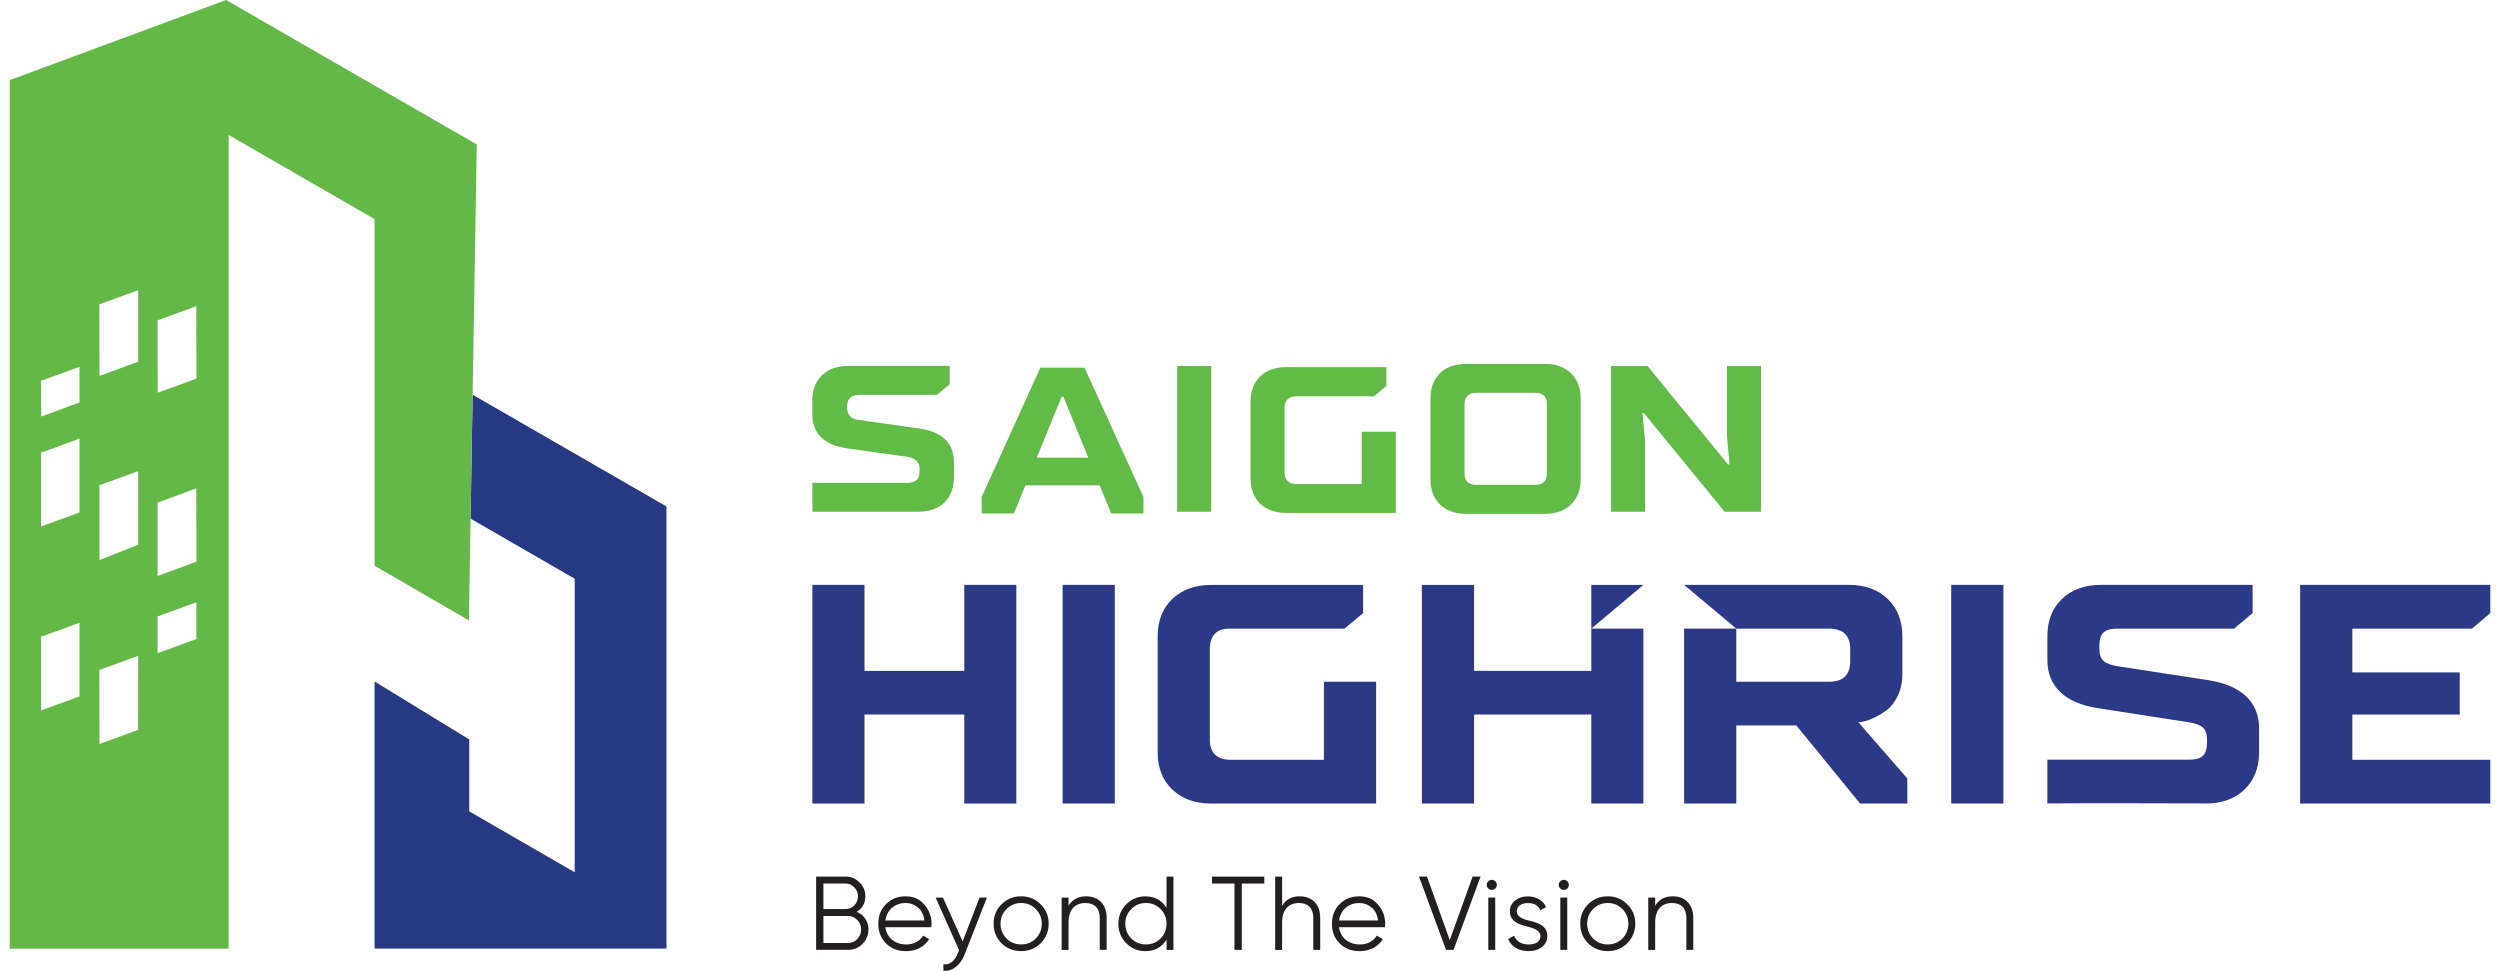<svg xmlns="http://www.w3.org/2000/svg" width="206" height="80" viewBox="0 0 206 80" fill="none"><g id="Logo"><g id="Group"><g id="Group_2"><path id="Vector" d="M66.938 66.213V48.194H71.235V55.283H79.457V48.194H83.745V66.213H79.457V58.876H71.235V66.213H66.938Z" fill="#2C3987"></path><path id="Vector_2" d="M91.859 48.194H87.559V66.211H91.859V48.194Z" fill="#2C3987"></path><path id="Vector_3" d="M95.39 61.966V52.442C95.39 51.152 95.793 50.121 96.6 49.352C97.406 48.583 98.482 48.197 99.819 48.197H112.318V50.52L110.787 51.802H101.253C100.275 51.802 99.692 52.36 99.692 53.473V60.937C99.692 62.053 100.275 62.608 101.435 62.608H109.091V56.174H113.394V66.213H99.819C98.475 66.213 97.399 65.827 96.595 65.058C95.788 64.289 95.39 63.258 95.39 61.968" fill="#2C3987"></path><path id="Vector_4" d="M131.124 51.799H135.414V66.211H131.124V58.876H121.464V66.211H117.161V48.197H121.464V55.28H131.124V48.197H135.414L131.124 51.799Z" fill="#2C3987"></path><path id="Vector_5" d="M153.138 59.528L153.506 59.466C153.763 59.416 154.061 59.312 154.407 59.147C154.761 58.985 155.115 58.771 155.471 58.505C155.829 58.241 156.133 57.845 156.384 57.322C156.636 56.799 156.755 56.202 156.755 55.532V52.439C156.755 51.16 156.352 50.131 155.55 49.354C154.744 48.58 153.673 48.192 152.323 48.192H138.771L143.071 51.797H138.768V66.209H143.071V59.78H148.023L153.267 66.209H157.164V64.149L153.138 59.523V59.528ZM152.455 54.504C152.455 55.617 151.873 56.174 150.712 56.174H143.068V51.8H150.712C151.873 51.8 152.455 52.36 152.455 53.47V54.504Z" fill="#2C3987"></path><path id="Vector_6" d="M165.079 48.194H160.779V66.211H165.079V48.194Z" fill="#2C3987"></path><path id="Vector_7" d="M181.724 66.213C183.069 66.213 184.144 65.828 184.946 65.058C185.748 64.286 186.151 63.258 186.151 61.968V60.034C186.151 58.935 185.792 58.049 185.075 57.374C184.358 56.7 183.327 56.259 181.983 56.05L174.471 54.894C173.938 54.81 173.557 54.665 173.333 54.454C173.104 54.245 172.987 53.918 172.987 53.473V53.221C172.987 52.701 173.104 52.335 173.333 52.121C173.557 51.907 173.938 51.8 174.471 51.8H184.087L185.616 50.517V48.192H173.136C171.787 48.192 170.711 48.578 169.909 49.347C169.108 50.116 168.704 51.147 168.704 52.437V54.371C168.704 55.47 169.058 56.356 169.77 57.028C170.482 57.703 171.513 58.144 172.858 58.353L180.384 59.521C180.917 59.605 181.298 59.75 181.52 59.954C181.744 60.158 181.856 60.484 181.856 60.927V61.191C181.856 61.702 181.744 62.065 181.52 62.277C181.301 62.491 180.92 62.598 180.384 62.598H168.702V66.204C170.176 66.169 181.724 66.204 181.724 66.204V66.213Z" fill="#2C3987"></path><path id="Vector_8" d="M205.201 66.213V62.608H193.835V58.876H202.684V55.407H193.835V51.802H203.685L205.201 50.52V48.194H189.532V66.213H205.201Z" fill="#2C3987"></path></g><g id="Group_3"><path id="Vector_9" d="M66.938 42.169V39.783H74.776C75.109 39.783 75.358 39.706 75.525 39.552C75.692 39.398 75.774 39.161 75.774 38.84V38.616C75.774 38.352 75.69 38.138 75.525 37.973C75.358 37.806 75.132 37.702 74.846 37.655L69.739 36.933C69.156 36.853 68.651 36.694 68.22 36.452C67.792 36.211 67.471 35.897 67.256 35.508C67.042 35.12 66.935 34.667 66.935 34.151V32.949C66.935 32.398 67.057 31.91 67.301 31.48C67.545 31.052 67.889 30.723 68.327 30.494C68.768 30.265 69.281 30.15 69.863 30.15H78.254V31.662L77.203 32.538H70.809C70.488 32.538 70.239 32.615 70.067 32.77C69.896 32.924 69.808 33.16 69.808 33.482V33.653C69.808 33.905 69.886 34.117 70.04 34.288C70.194 34.46 70.421 34.562 70.717 34.597L75.807 35.319C76.414 35.411 76.927 35.573 77.35 35.81C77.774 36.044 78.087 36.355 78.296 36.743C78.503 37.132 78.608 37.585 78.608 38.1V39.37C78.608 39.92 78.488 40.408 78.252 40.837C78.013 41.265 77.674 41.594 77.233 41.823C76.793 42.052 76.28 42.166 75.697 42.166H66.93L66.938 42.169Z" fill="#62BB46"></path><path id="Vector_10" d="M89.369 30.295H85.726L80.888 40.954V42.311H83.547L84.494 39.993H90.611L91.562 42.311H94.222V40.954L89.366 30.295H89.369ZM85.43 37.71L87.479 32.697H87.621L89.678 37.71H85.43Z" fill="#62BB46"></path><path id="Vector_11" d="M97.001 42.169V30.153H99.804V42.169H97.001Z" fill="#62BB46"></path><path id="Vector_12" d="M105.957 42.266C105.374 42.266 104.861 42.151 104.42 41.922C103.98 41.693 103.641 41.365 103.402 40.936C103.163 40.508 103.046 40.017 103.046 39.47V33.051C103.046 32.501 103.165 32.013 103.402 31.582C103.641 31.154 103.98 30.825 104.42 30.596C104.861 30.367 105.374 30.252 105.957 30.252H114.24V31.796L113.215 32.655H106.813C106.514 32.655 106.28 32.735 106.108 32.897C105.937 33.056 105.85 33.297 105.85 33.618V38.939C105.85 39.261 105.937 39.497 106.108 39.651C106.28 39.806 106.517 39.883 106.813 39.883H112.206V35.573H115.01V42.268H105.959L105.957 42.266Z" fill="#62BB46"></path><path id="Vector_13" d="M120.781 42.341C120.199 42.341 119.686 42.226 119.245 41.997C118.804 41.768 118.466 41.439 118.227 41.011C117.988 40.583 117.871 40.092 117.871 39.544V32.782C117.871 32.234 117.99 31.744 118.227 31.315C118.466 30.887 118.804 30.558 119.245 30.329C119.686 30.1 120.199 29.986 120.781 29.986H127.317C127.9 29.986 128.413 30.1 128.854 30.329C129.294 30.558 129.635 30.887 129.879 31.315C130.123 31.744 130.245 32.234 130.245 32.782V39.544C130.245 40.095 130.123 40.583 129.879 41.011C129.635 41.439 129.292 41.768 128.854 41.997C128.413 42.226 127.9 42.341 127.317 42.341H120.781ZM126.478 39.955C126.812 39.955 127.058 39.878 127.22 39.724C127.382 39.569 127.462 39.333 127.462 39.012V33.312C127.462 32.991 127.382 32.755 127.22 32.6C127.061 32.446 126.812 32.369 126.478 32.369H121.64C121.342 32.369 121.108 32.446 120.936 32.6C120.764 32.755 120.677 32.994 120.677 33.312V39.012C120.677 39.333 120.764 39.569 120.936 39.724C121.108 39.878 121.344 39.955 121.64 39.955H126.478Z" fill="#62BB46"></path><path id="Vector_14" d="M132.75 42.169V30.153H135.751L142.394 38.272H142.518L142.304 35.989V30.153H145.108V42.169H142.107L135.464 34.049H135.34L135.554 36.333V42.169H132.75Z" fill="#62BB46"></path></g></g><g id="Group_4"><path id="Vector_15" d="M38.944 32.525L38.775 42.736L47.355 47.689V71.873L38.665 66.856V60.93L30.864 56.154V78.167H54.916V41.733L38.946 32.525H38.944Z" fill="#283984"></path><path id="Vector_16" d="M18.629 0L0.799 6.603V78.168H18.838V11.122L30.864 18.052V46.618L38.638 51.122L39.285 11.902L18.629 0ZM16.176 25.233L16.184 31.201L12.992 32.359L12.984 26.393L16.176 25.233ZM16.176 40.239L16.184 46.285L12.984 47.462V41.419L16.176 40.242V40.239ZM3.391 58.54L3.383 52.467L6.553 51.314V57.384L3.388 58.54H3.391ZM3.391 43.381L3.383 37.301L6.553 36.143V42.224L3.388 43.381H3.391ZM3.396 34.323L3.381 31.378L6.553 30.227V33.163L3.396 34.323ZM8.194 61.306L8.186 55.206L11.386 54.038L11.378 60.141L8.191 61.306H8.194ZM8.194 46.148V39.985L11.386 38.82V44.885L8.194 46.148ZM8.194 30.974L8.186 25.078L11.386 23.915V29.802L8.194 30.974ZM12.984 53.821V50.796L16.179 49.628V52.656L12.984 53.821Z" fill="#63B847"></path></g><g id="Group_5"><path id="Vector_17" d="M71.559 76.589C71.559 77.054 71.395 77.45 71.069 77.779C70.74 78.108 70.344 78.269 69.878 78.269H67.249V72.231H69.682C70.13 72.231 70.511 72.396 70.829 72.715C71.148 73.033 71.305 73.414 71.305 73.852C71.305 74.413 71.071 74.843 70.598 75.137C71.183 75.386 71.564 75.931 71.564 76.586L71.559 76.589ZM67.849 72.802V74.906H69.677C69.96 74.906 70.195 74.801 70.394 74.604C70.593 74.398 70.695 74.146 70.695 73.855C70.695 73.564 70.591 73.32 70.394 73.113C70.195 72.906 69.963 72.802 69.677 72.802H67.849ZM69.876 77.702C70.177 77.702 70.429 77.597 70.635 77.383C70.852 77.166 70.954 76.9 70.954 76.589C70.954 76.278 70.849 76.019 70.635 75.804C70.429 75.588 70.177 75.476 69.876 75.476H67.849V77.702H69.876Z" fill="#231F20"></path><path id="Vector_18" d="M76.165 74.537C76.561 74.985 76.76 75.521 76.76 76.133C76.76 76.193 76.753 76.287 76.743 76.4H72.956C73.068 77.271 73.75 77.824 74.671 77.824C75.326 77.824 75.819 77.53 76.061 77.092L76.561 77.386C76.183 77.998 75.501 78.377 74.664 78.377C73.982 78.377 73.431 78.16 73.008 77.739C72.585 77.318 72.371 76.773 72.371 76.118C72.371 75.463 72.577 74.936 73.001 74.505C73.424 74.074 73.957 73.857 74.622 73.857C75.286 73.857 75.777 74.082 76.165 74.54V74.537ZM72.956 75.847H76.173C76.113 75.389 75.939 75.035 75.647 74.786C75.354 74.537 75.01 74.408 74.622 74.408C73.725 74.408 73.07 74.995 72.956 75.847Z" fill="#231F20"></path><path id="Vector_19" d="M80.719 73.96H81.322L79.477 78.668C79.141 79.522 78.493 80.057 77.734 79.995V79.46C78.252 79.519 78.648 79.218 78.916 78.563L79.029 78.297L77.096 73.96H77.699L79.32 77.572L80.717 73.96H80.719Z" fill="#231F20"></path><path id="Vector_20" d="M84.143 78.374C83.513 78.374 82.97 78.157 82.529 77.727C82.089 77.286 81.874 76.753 81.874 76.113C81.874 75.473 82.091 74.941 82.529 74.51C82.97 74.069 83.513 73.855 84.143 73.855C84.773 73.855 85.308 74.072 85.746 74.51C86.187 74.941 86.411 75.476 86.411 76.113C86.411 76.751 86.187 77.286 85.746 77.727C85.306 78.157 84.773 78.374 84.143 78.374ZM84.143 77.821C84.618 77.821 85.022 77.657 85.35 77.331C85.679 76.995 85.841 76.589 85.841 76.116C85.841 75.643 85.677 75.237 85.35 74.908C85.022 74.572 84.618 74.408 84.143 74.408C83.667 74.408 83.264 74.572 82.935 74.908C82.606 75.237 82.445 75.64 82.445 76.116C82.445 76.591 82.609 76.995 82.935 77.331C83.264 77.659 83.667 77.821 84.143 77.821Z" fill="#231F20"></path><path id="Vector_21" d="M91.189 75.623V78.27H90.619V75.623C90.619 74.856 90.196 74.408 89.446 74.408C88.617 74.408 88.05 74.916 88.05 76.011V78.272H87.479V73.96H88.05V74.632C88.368 74.114 88.851 73.855 89.499 73.855C90.542 73.855 91.189 74.545 91.189 75.623Z" fill="#231F20"></path><path id="Vector_22" d="M96.122 72.234H96.692V78.272H96.122V77.428C95.726 78.058 95.148 78.376 94.379 78.376C93.766 78.376 93.241 78.16 92.8 77.722C92.37 77.281 92.153 76.748 92.153 76.118C92.153 75.488 92.37 74.953 92.8 74.515C93.241 74.074 93.766 73.86 94.379 73.86C95.146 73.86 95.723 74.178 96.122 74.808V72.239V72.234ZM94.424 77.821C94.899 77.821 95.302 77.657 95.631 77.331C95.96 76.995 96.122 76.589 96.122 76.116C96.122 75.642 95.957 75.237 95.631 74.908C95.302 74.572 94.899 74.408 94.424 74.408C93.948 74.408 93.545 74.572 93.216 74.908C92.887 75.237 92.725 75.64 92.725 76.116C92.725 76.591 92.89 76.995 93.216 77.331C93.545 77.659 93.948 77.821 94.424 77.821Z" fill="#231F20"></path><path id="Vector_23" d="M104.179 72.234V72.804H102.324V78.272H101.721V72.804H99.867V72.234H104.179Z" fill="#231F20"></path><path id="Vector_24" d="M108.785 75.623V78.269H108.215V75.623C108.215 74.856 107.792 74.408 107.042 74.408C106.213 74.408 105.646 74.915 105.646 76.011V78.272H105.075V72.234H105.646V74.632C105.964 74.114 106.447 73.855 107.095 73.855C108.138 73.855 108.785 74.544 108.785 75.623Z" fill="#231F20"></path><path id="Vector_25" d="M113.546 74.537C113.942 74.985 114.141 75.521 114.141 76.133C114.141 76.193 114.133 76.287 114.123 76.4H110.336C110.448 77.271 111.131 77.824 112.052 77.824C112.707 77.824 113.2 77.53 113.441 77.092L113.942 77.386C113.563 77.998 112.881 78.377 112.044 78.377C111.362 78.377 110.812 78.16 110.389 77.739C109.965 77.318 109.751 76.773 109.751 76.118C109.751 75.463 109.958 74.936 110.381 74.505C110.804 74.074 111.337 73.857 112.002 73.857C112.667 73.857 113.157 74.082 113.546 74.54V74.537ZM110.336 75.847H113.553C113.494 75.389 113.322 75.035 113.028 74.786C112.734 74.537 112.391 74.408 112.002 74.408C111.106 74.408 110.451 74.995 110.339 75.847H110.336Z" fill="#231F20"></path><path id="Vector_26" d="M119.153 78.269L116.927 72.231H117.582L119.462 77.465L121.342 72.231H121.997L119.771 78.269H119.151H119.153Z" fill="#231F20"></path><path id="Vector_27" d="M122.629 73.208C122.465 73.043 122.465 72.784 122.629 72.62C122.793 72.456 123.052 72.456 123.217 72.62C123.381 72.784 123.381 73.043 123.217 73.208C123.052 73.372 122.793 73.372 122.629 73.208ZM122.636 78.27V73.957H123.207V78.27H122.636Z" fill="#231F20"></path><path id="Vector_28" d="M125.871 75.822C126.596 76.004 127.502 76.2 127.502 77.132C127.502 77.503 127.355 77.796 127.061 78.028C126.777 78.262 126.396 78.374 125.941 78.374C125.112 78.374 124.509 77.968 124.277 77.383L124.76 77.099C124.925 77.547 125.363 77.824 125.943 77.824C126.523 77.824 126.934 77.607 126.934 77.134C126.934 76.746 126.538 76.531 126.045 76.402C125.321 76.22 124.414 76.024 124.414 75.092C124.414 74.739 124.551 74.445 124.828 74.213C125.112 73.982 125.465 73.86 125.888 73.86C126.588 73.86 127.148 74.196 127.397 74.739L126.924 75.015C126.76 74.609 126.416 74.413 125.888 74.413C125.398 74.413 124.982 74.654 124.982 75.095C124.982 75.483 125.378 75.697 125.871 75.827V75.822Z" fill="#231F20"></path><path id="Vector_29" d="M128.562 73.208C128.398 73.043 128.398 72.784 128.562 72.62C128.727 72.456 128.986 72.456 129.15 72.62C129.314 72.784 129.314 73.043 129.15 73.208C128.986 73.372 128.727 73.372 128.562 73.208ZM128.57 78.27V73.957H129.14V78.27H128.57Z" fill="#231F20"></path><path id="Vector_30" d="M132.479 78.374C131.849 78.374 131.306 78.157 130.866 77.727C130.425 77.286 130.211 76.753 130.211 76.113C130.211 75.473 130.427 74.941 130.866 74.51C131.306 74.069 131.849 73.855 132.479 73.855C133.109 73.855 133.644 74.072 134.082 74.51C134.523 74.941 134.747 75.476 134.747 76.113C134.747 76.751 134.523 77.286 134.082 77.727C133.642 78.157 133.109 78.374 132.479 78.374ZM132.479 77.821C132.955 77.821 133.358 77.657 133.687 77.331C134.015 76.995 134.177 76.589 134.177 76.116C134.177 75.643 134.013 75.237 133.687 74.908C133.358 74.572 132.955 74.408 132.479 74.408C132.003 74.408 131.6 74.572 131.271 74.908C130.943 75.237 130.781 75.64 130.781 76.116C130.781 76.591 130.945 76.995 131.271 77.331C131.6 77.659 132.003 77.821 132.479 77.821Z" fill="#231F20"></path><path id="Vector_31" d="M139.525 75.623V78.27H138.955V75.623C138.955 74.856 138.532 74.408 137.783 74.408C136.953 74.408 136.386 74.916 136.386 76.011V78.272H135.816V73.96H136.386V74.632C136.704 74.114 137.187 73.855 137.835 73.855C138.878 73.855 139.525 74.545 139.525 75.623Z" fill="#231F20"></path></g></g></svg>